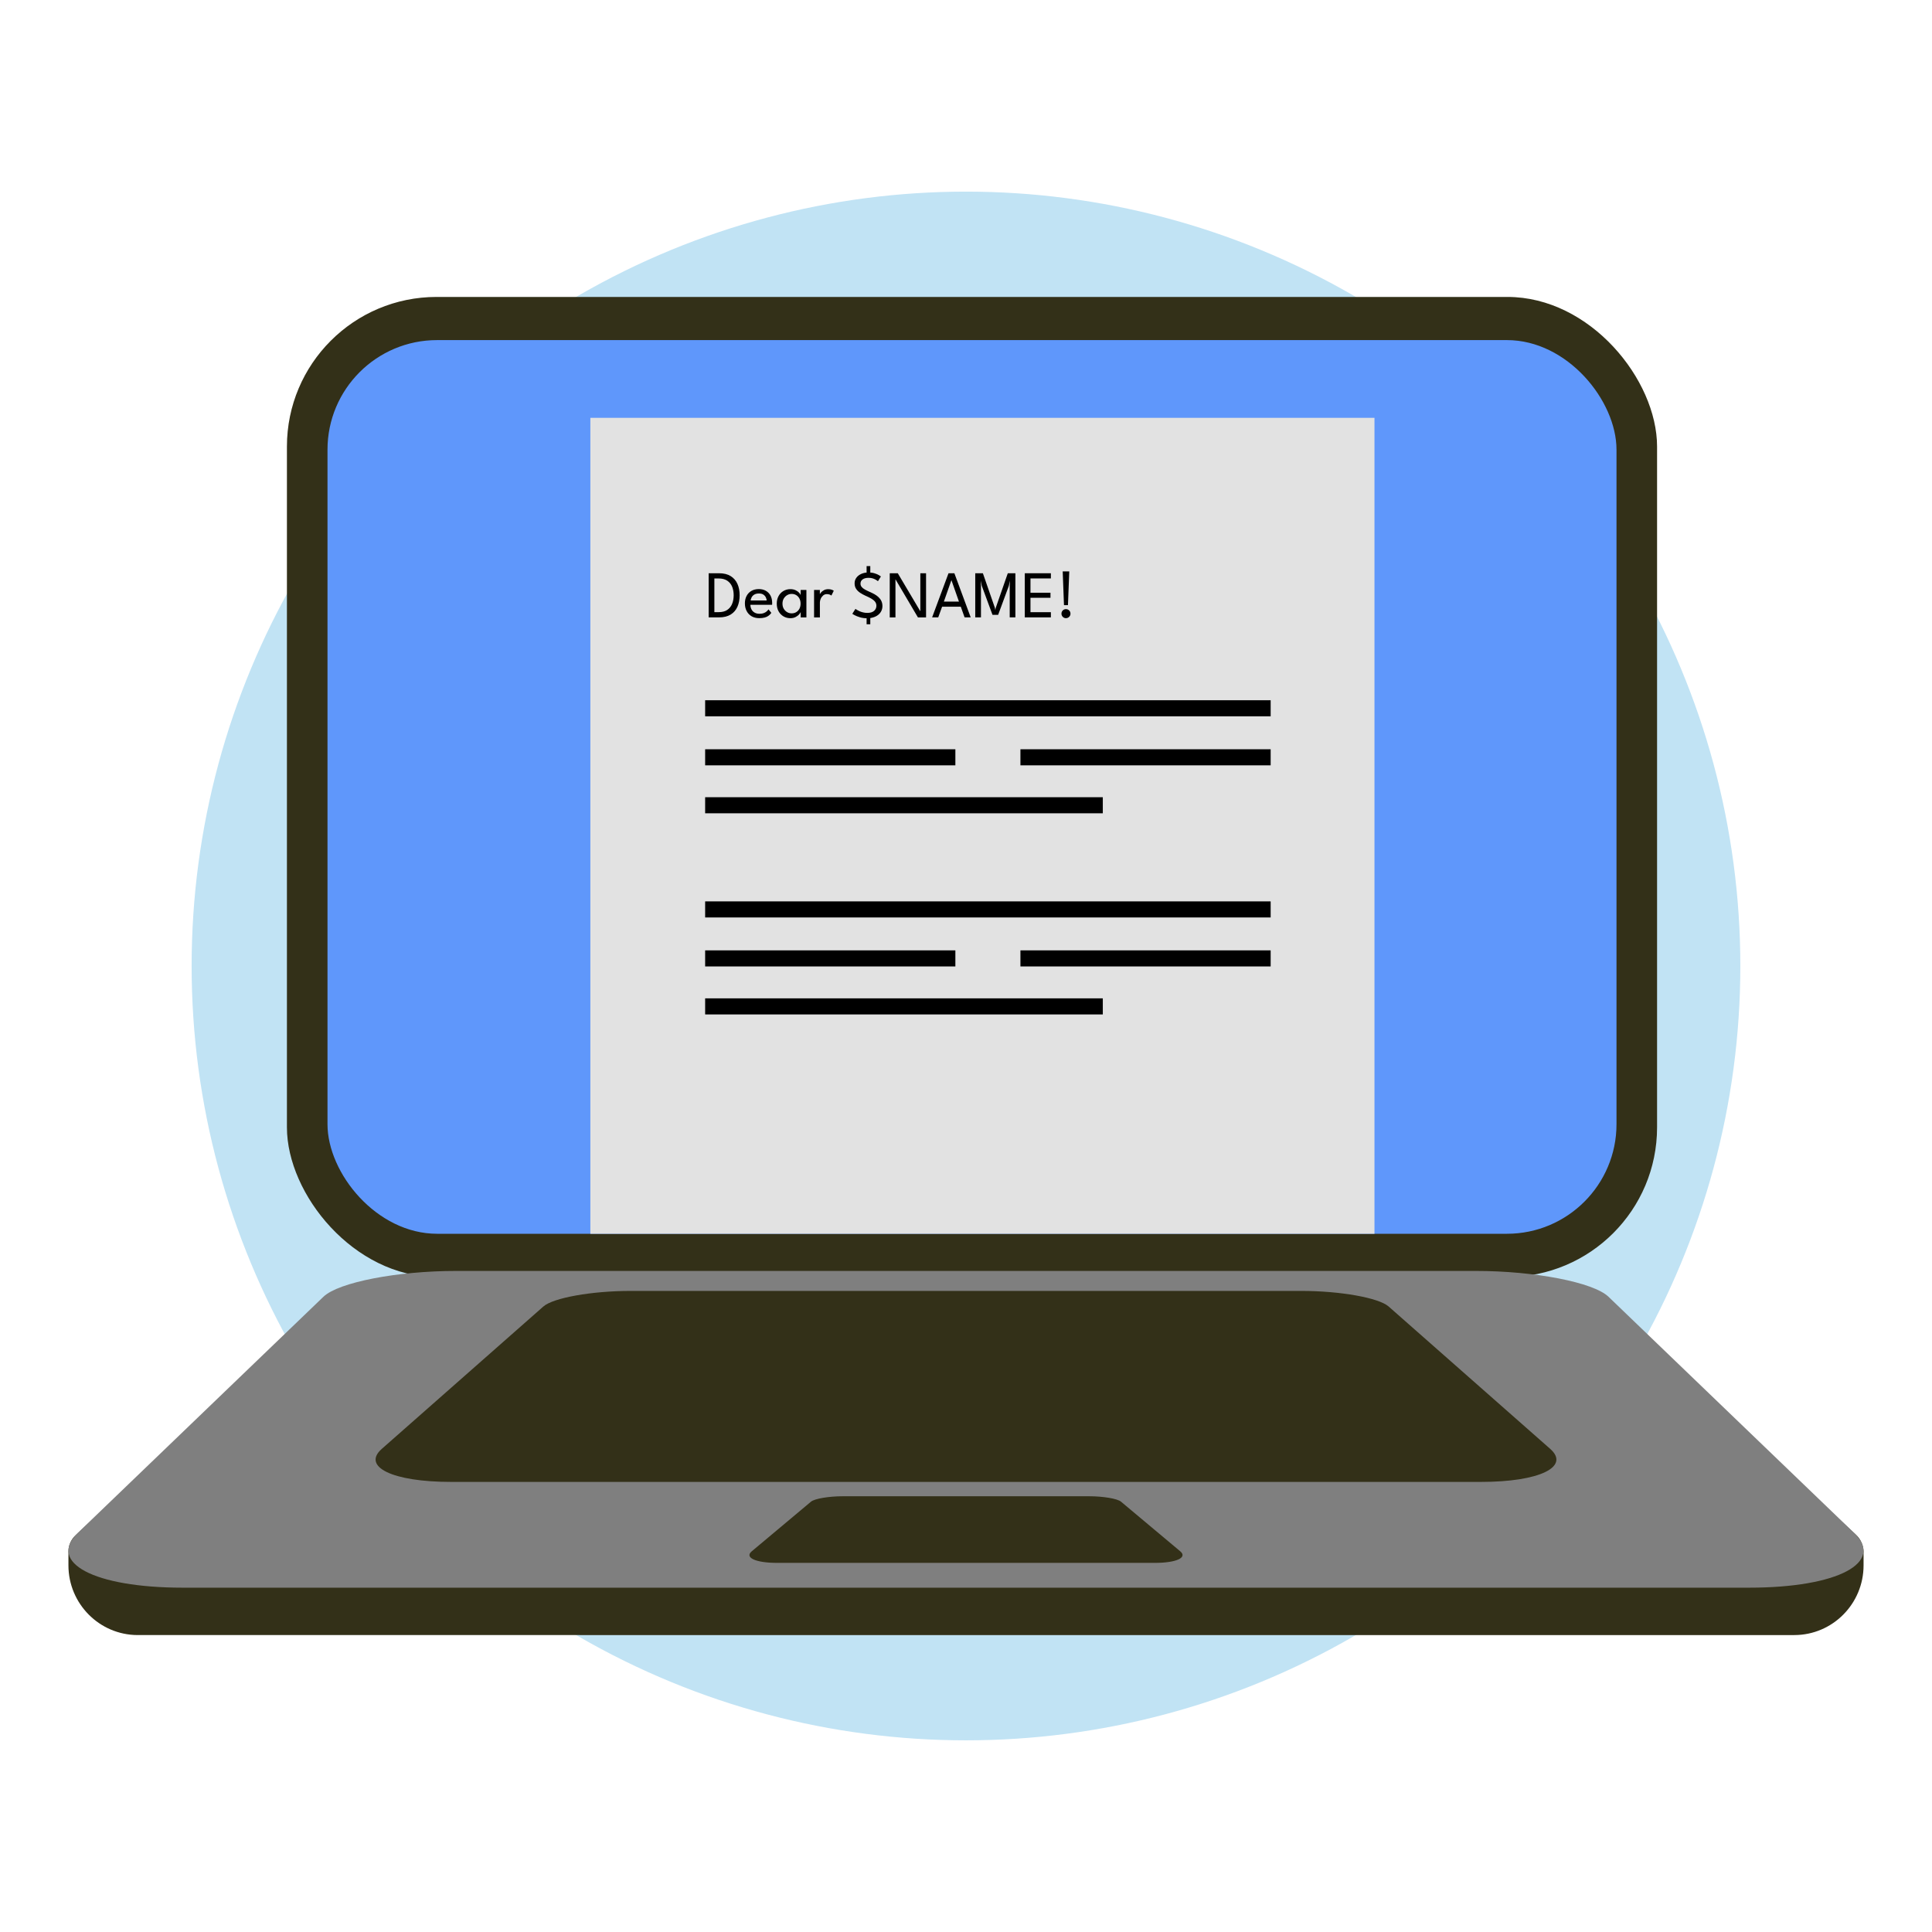 <svg xmlns="http://www.w3.org/2000/svg" id="Layer_1" viewBox="0 0 544.33 544.33"><defs><style>      .st0 {        fill: #333018;      }      .st1 {        fill: #e2e2e2;      }      .st2 {        fill: #c1e3f4;      }      .st3 {        fill: #5f97fb;      }      .st4 {        fill: #7f7f7f;      }    </style></defs><circle class="st2" cx="272.16" cy="272.16" r="218.17"></circle><g><rect class="st0" x="80.84" y="83.66" width="386.03" height="276.12" rx="42.16" ry="42.16"></rect><rect class="st3" x="92.27" y="95.82" width="363.17" height="251.79" rx="30.88" ry="30.88"></rect><path class="st0" d="M525.05,437.34v3.69c0,10.8-8.71,19.63-19.51,19.64-.08,0-.15,0-.23,0H39.02c-.08,0-.16,0-.23,0-10.8-.02-19.51-8.85-19.51-19.64v-3.89c0-1.75.74-3.42,2.03-4.6h0s.06-.06.09-.09l59.46-54.8c4.5-4.15,22.08-7.38,39.44-7.38h303.74c17.37,0,34.94,3.23,39.45,7.38l59.39,54.73h0c1.39,1.28,2.18,3.08,2.18,4.97Z"></path><path class="st4" d="M492.78,447.32H51.55c-25.23,0-38.24-7.15-29.62-15.44l69.2-66.53c4.26-4.09,20.89-7.27,37.32-7.27h287.41c16.43,0,33.06,3.18,37.32,7.27l69.2,66.53c8.62,8.29-4.39,15.44-29.62,15.44Z"></path><path class="st0" d="M417.28,417.52H127.05c-16.59,0-25.15-4.31-19.48-9.31l45.52-40.11c2.8-2.47,13.74-4.39,24.55-4.39h189.05c10.81,0,21.75,1.92,24.55,4.39l45.52,40.11c5.67,5-2.89,9.31-19.48,9.31Z"></path><path class="st0" d="M325.4,440.33h-106.46c-6.09,0-9.23-1.5-7.15-3.25l16.7-13.99c1.03-.86,5.04-1.53,9-1.53h69.35c3.96,0,7.98.67,9,1.53l16.7,13.99c2.08,1.74-1.06,3.25-7.15,3.25Z"></path><rect class="st1" x="166.33" y="117.72" width="220.92" height="229.89"></rect><g><path d="M199.66,161.51h2.93c1.33,0,2.42.27,3.27.8s1.49,1.26,1.91,2.2c.42.94.62,2.01.62,3.21s-.21,2.29-.62,3.22c-.41.94-1.05,1.67-1.9,2.2-.85.53-1.95.8-3.28.8h-2.93v-12.43ZM201.27,162.98v9.49h1.2c.98,0,1.78-.2,2.4-.61.62-.41,1.08-.97,1.38-1.68.3-.71.45-1.53.46-2.44,0-.92-.15-1.74-.44-2.45s-.76-1.27-1.38-1.69c-.63-.41-1.43-.62-2.41-.62h-1.2Z"></path><path d="M211.42,170.41c0,.46.11.89.3,1.27.19.38.49.69.87.91.39.23.86.34,1.43.34.48,0,.88-.07,1.22-.21s.61-.31.82-.51c.21-.2.37-.38.46-.53l.8.99c-.21.3-.46.57-.76.79-.3.23-.66.4-1.09.52-.43.12-.95.18-1.56.18-.83,0-1.55-.18-2.15-.53-.61-.36-1.07-.85-1.4-1.48-.33-.63-.49-1.35-.49-2.17,0-.75.15-1.43.46-2.04.31-.61.75-1.08,1.34-1.44.59-.35,1.3-.53,2.12-.53.76,0,1.42.16,1.98.48.56.32,1,.76,1.31,1.34.31.58.47,1.27.47,2.07,0,.05,0,.14,0,.27,0,.13-.01.22-.02.27h-6.11ZM216,169.18c0-.26-.08-.54-.22-.85s-.37-.57-.68-.79c-.31-.22-.74-.33-1.27-.33s-1,.11-1.33.32c-.34.21-.58.47-.74.78-.16.3-.25.59-.27.87h4.52Z"></path><path d="M225.59,173.95v-1.51c-.05.16-.2.37-.44.65-.24.28-.57.53-.99.75-.42.22-.91.33-1.47.33-.72,0-1.36-.17-1.95-.51-.58-.34-1.04-.82-1.38-1.43-.34-.61-.51-1.33-.51-2.15s.17-1.54.51-2.15c.34-.61.8-1.09,1.38-1.43.58-.34,1.23-.51,1.95-.51.56,0,1.04.1,1.46.3s.74.43.99.7.39.49.44.68v-1.45h1.62v7.73h-1.6ZM220.46,170.08c0,.56.12,1.04.37,1.45s.56.72.96.95.81.33,1.26.33c.48,0,.9-.11,1.28-.34.38-.23.67-.54.9-.96.22-.41.33-.89.33-1.44s-.11-1.02-.33-1.44c-.22-.41-.52-.73-.9-.96-.38-.23-.8-.34-1.28-.34-.45,0-.87.11-1.26.34-.39.23-.71.54-.96.95s-.37.89-.37,1.45Z"></path><path d="M230.99,173.95h-1.63v-7.73h1.63v1.34h-.05c.03-.16.15-.37.35-.61s.48-.46.83-.66c.35-.2.77-.29,1.26-.29.36,0,.67.05.95.15.27.1.47.19.58.29l-.67,1.36c-.09-.09-.24-.18-.46-.27-.22-.09-.49-.14-.82-.14-.41,0-.77.13-1.06.39s-.52.57-.67.93c-.15.36-.23.7-.23,1v4.26Z"></path><path d="M244.59,161.29c.72,0,1.33.08,1.85.25.52.16.93.34,1.22.52.3.18.48.3.53.36l-.83,1.33c-.09-.08-.26-.2-.5-.35-.24-.15-.54-.29-.9-.42-.36-.12-.77-.18-1.22-.18-.71,0-1.27.14-1.68.43-.41.29-.62.69-.62,1.21,0,.35.11.66.33.93.22.27.52.51.92.73s.86.45,1.38.68c.43.18.86.39,1.28.62.42.23.8.51,1.14.82.34.31.62.68.82,1.09.2.42.31.89.31,1.43s-.11,1.01-.33,1.44-.52.79-.91,1.09c-.39.3-.85.53-1.37.68-.52.16-1.08.24-1.69.24-.76,0-1.45-.09-2.06-.28s-1.11-.39-1.48-.59c-.37-.21-.59-.33-.64-.39l.88-1.38c.08.06.21.16.41.28.2.12.45.25.74.38s.63.24,1,.33c.37.09.77.14,1.19.14.84,0,1.48-.19,1.91-.57s.65-.86.65-1.45c0-.45-.14-.84-.41-1.17-.28-.33-.64-.62-1.1-.88-.46-.26-.96-.5-1.52-.74-.57-.26-1.08-.54-1.55-.85s-.85-.68-1.13-1.11c-.29-.43-.43-.95-.43-1.56s.17-1.13.51-1.59c.34-.46.8-.82,1.38-1.07.58-.26,1.22-.39,1.92-.39ZM244.16,159.5h1.04v2.14h-1.04v-2.14ZM244.16,173.75h1.04v2.14h-1.04v-2.14Z"></path><path d="M252.19,163.04l.1.02v10.89h-1.61v-12.43h2.27l6.45,10.88-.1.02v-10.9h1.61v12.43h-2.29l-6.43-10.91Z"></path><path d="M267.21,161.51h1.68l4.6,12.43h-1.72l-1.07-3h-5.27l-1.09,3h-1.72l4.62-12.43ZM265.93,169.5h4.25l-2.11-6.01h-.03l-2.11,6.01Z"></path><path d="M286.08,161.51v12.43h-1.6v-8.98l.08-1.38-.34,1.52-3,8.13h-1.59l-3-8.13-.33-1.52.08,1.38v8.98h-1.61v-12.43h2.15l3.39,9.76.11.63.12-.63,3.4-9.76h2.13Z"></path><path d="M288.73,161.51h7.35v1.46h-5.75v4.03h5.64v1.42h-5.64v4.06h5.75v1.46h-7.35v-12.43Z"></path><path d="M300.32,174.17c-.23,0-.44-.06-.63-.17s-.34-.27-.46-.46-.17-.4-.17-.64c0-.36.12-.66.37-.91s.54-.37.89-.37.66.12.91.37.37.55.37.91-.12.64-.37.89c-.25.25-.55.37-.91.37ZM299.77,170.5l-.36-9.51h1.85l-.37,9.51h-1.12Z"></path></g><rect x="198.67" y="197.29" width="159.33" height="4.53"></rect><rect x="198.67" y="224.61" width="112.04" height="4.53"></rect><rect x="198.67" y="211.1" width="70.5" height="4.53"></rect><rect x="287.5" y="211.1" width="70.5" height="4.53"></rect><rect x="198.67" y="253.96" width="159.33" height="4.53"></rect><rect x="198.67" y="281.28" width="112.04" height="4.53"></rect><rect x="198.67" y="267.76" width="70.5" height="4.53"></rect><rect x="287.5" y="267.76" width="70.5" height="4.53"></rect></g></svg>